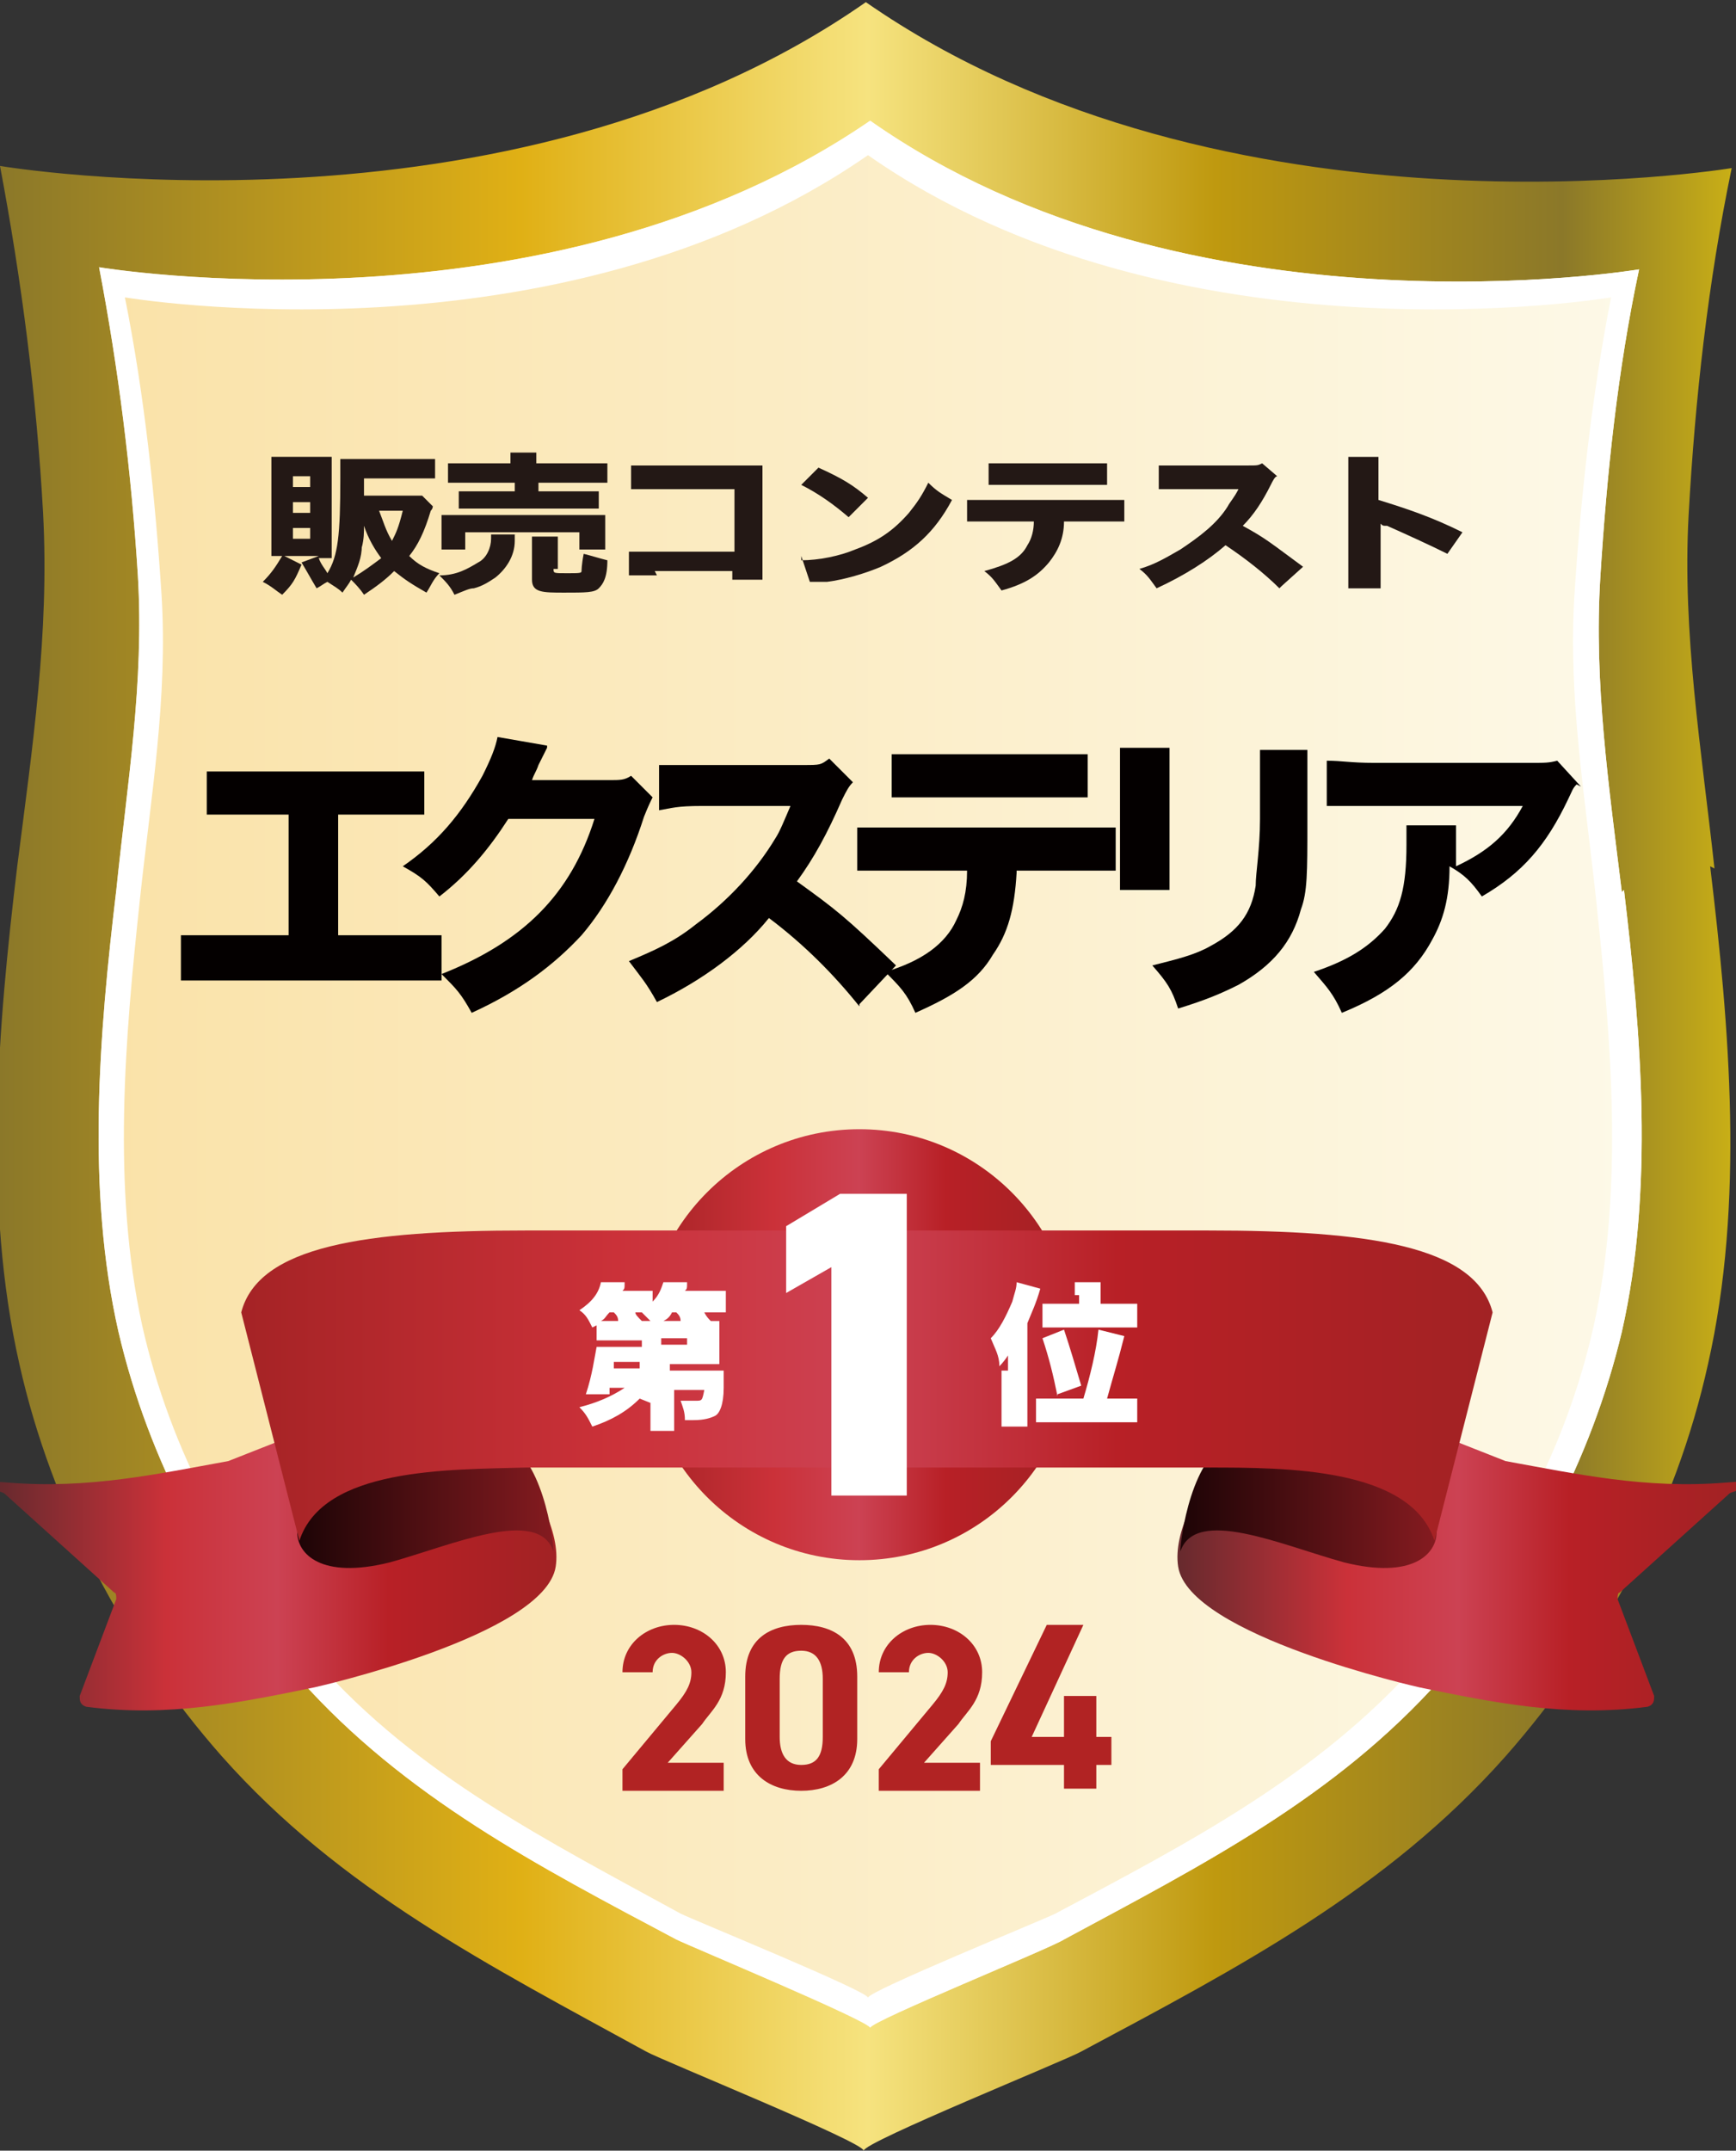 <?xml version="1.0" encoding="UTF-8"?>
<svg xmlns="http://www.w3.org/2000/svg" xmlns:xlink="http://www.w3.org/1999/xlink" version="1.1" viewBox="0 0 80.6 99.8">
  <rect x="0" y="0" width="80.6" height="99.8" fill="#333333" stroke="none"/>
  <defs>
    <style>
      .cls-1 {
        fill: url(#linear-gradient-4);
      }

      .cls-2 {
        fill: url(#linear-gradient-3);
      }

      .cls-3 {
        fill: url(#linear-gradient-2);
      }

      .cls-4 {
        fill: url(#_名称未設定グラデーション_36-2);
      }

      .cls-5 {
        fill: url(#linear-gradient);
      }

      .cls-6 {
        fill: #040000;
      }

      .cls-7 {
        fill: #231815;
      }

      .cls-8 {
        fill: #b12323;
      }

      .cls-9 {
        fill: #fff;
      }

      .cls-10 {
        fill: url(#_名称未設定グラデーション_201);
      }

      .cls-11 {
        fill: url(#_名称未設定グラデーション_36);
      }

      .cls-12 {
        fill: url(#_名称未設定グラデーション_88);
      }
    </style>
    <linearGradient id="_名称未設定グラデーション_201" data-name="名称未設定グラデーション 201" x1="0" y1="49.9" x2="80.6" y2="49.9" gradientUnits="userSpaceOnUse">
      <stop offset="0" stop-color="#cab016"/>
      <stop offset="0" stop-color="#8b7829"/>
      <stop offset=".3" stop-color="#e0b015"/>
      <stop offset=".5" stop-color="#f6e37f"/>
      <stop offset=".7" stop-color="#bf990f"/>
      <stop offset=".9" stop-color="#8b7829"/>
      <stop offset="1" stop-color="#cab016"/>
    </linearGradient>
    <linearGradient id="_名称未設定グラデーション_88" data-name="名称未設定グラデーション 88" x1="4.5" y1="49.9" x2="76.1" y2="49.9" gradientUnits="userSpaceOnUse">
      <stop offset="0" stop-color="#fae2a8"/>
      <stop offset="1" stop-color="#fdf9e8"/>
    </linearGradient>
    <linearGradient id="linear-gradient" x1="29.9" y1="62.4" x2="49.9" y2="62.4" gradientUnits="userSpaceOnUse">
      <stop offset="0" stop-color="#cf5437"/>
      <stop offset="0" stop-color="#a52325"/>
      <stop offset=".3" stop-color="#cb3139"/>
      <stop offset=".5" stop-color="#cc4253"/>
      <stop offset=".7" stop-color="#b82026"/>
      <stop offset="1" stop-color="#a22224"/>
    </linearGradient>
    <linearGradient id="linear-gradient-2" x1="0" y1="71.5" x2="25.8" y2="71.5" gradientUnits="userSpaceOnUse">
      <stop offset="0" stop-color="#682a2e"/>
      <stop offset=".3" stop-color="#cb3139"/>
      <stop offset=".5" stop-color="#cc4253"/>
      <stop offset=".7" stop-color="#b82026"/>
      <stop offset="1" stop-color="#a22224"/>
    </linearGradient>
    <linearGradient id="_名称未設定グラデーション_36" data-name="名称未設定グラデーション 36" x1="13.8" y1="69.7" x2="25.8" y2="69.7" gradientUnits="userSpaceOnUse">
      <stop offset="0" stop-color="#1d0406"/>
      <stop offset="1" stop-color="#851b20"/>
    </linearGradient>
    <linearGradient id="linear-gradient-3" x1="54.8" y1="71.5" x2="80.6" y2="71.5" xlink:href="#linear-gradient-2"/>
    <linearGradient id="_名称未設定グラデーション_36-2" data-name="名称未設定グラデーション 36" x1="54.8" y1="69.7" x2="66.7" y2="69.7" xlink:href="#_名称未設定グラデーション_36"/>
    <linearGradient id="linear-gradient-4" x1="11.2" y1="64.3" x2="69.3" y2="64.3" xlink:href="#linear-gradient"/>
  </defs>
  <!-- Generator: Adobe Illustrator 28.7.8, SVG Export Plug-In . SVG Version: 1.2.0 Build 200)  -->
  <g>
    <g id="_レイヤー_2">
      <g id="_販売コンテスト1位_xFF08_エクステリア_xFF09_" data-name="販売コンテスト1位_xFF08_エクステリア_xFF09_">
        <path class="cls-10" d="M79.6,40.3c-.6-5.5-1.5-10.9-1.2-16.4.3-5.4.9-10.8,2-16.1,0,0-23.5,3.9-40.2-7.7C23.6,11.7,0,7.7,0,7.7c1,5.3,1.7,10.7,2,16.1.3,5.6-.5,10.9-1.2,16.4-.9,7.5-1.6,15.6.1,23.1,1.5,6.7,4.9,13.1,9.4,18.2,5.5,6.2,12.4,9.7,19.7,13.7.7.4,10.1,4.2,10.1,4.6,0-.4,9.4-4.2,10.1-4.6,7.3-3.9,14.2-7.5,19.7-13.7,4.5-5.1,7.9-11.4,9.4-18.2,1.7-7.5,1-15.6.1-23.1Z"/>
        <path class="cls-12" d="M75.3,41.4c-.6-4.9-1.3-9.7-1-14.6.3-4.8.8-9.6,1.8-14.3,0,0-20.9,3.5-35.7-6.9C25.4,15.9,4.6,12.4,4.6,12.4c.9,4.7,1.5,9.5,1.8,14.3.3,5-.5,9.7-1,14.6-.8,6.7-1.4,13.9.1,20.5,1.4,6,4.4,11.6,8.4,16.1,4.9,5.5,11.1,8.7,17.5,12.1.6.3,9,3.8,9,4.1,0-.3,8.4-3.7,9-4.1,6.5-3.5,12.6-6.6,17.5-12.1,4-4.5,7-10.2,8.4-16.1,1.5-6.6.9-13.8.1-20.5Z"/>
        <path class="cls-9" d="M75.3,41.4c-.6-4.9-1.3-9.7-1-14.6.3-4.8.8-9.6,1.8-14.3,0,0-20.9,3.5-35.7-6.9C25.4,15.9,4.6,12.4,4.6,12.4c.9,4.7,1.5,9.5,1.8,14.3.3,5-.5,9.7-1,14.6-.8,6.7-1.4,13.9.1,20.5,1.4,6,4.4,11.6,8.4,16.1,4.9,5.5,11.1,8.7,17.5,12.1.6.3,9,3.8,9,4.1,0-.3,8.4-3.7,9-4.1,6.5-3.5,12.6-6.6,17.5-12.1,4-4.5,7-10.2,8.4-16.1,1.5-6.6.9-13.8.1-20.5ZM74,61.5c-1.3,5.8-4.2,11.2-8.1,15.6-4.7,5.3-10.7,8.4-16.9,11.7-.6.3-8.7,3.6-8.7,3.9,0-.3-8.1-3.6-8.7-3.9-6.2-3.4-12.2-6.4-16.9-11.7-3.9-4.4-6.8-9.8-8.1-15.6-1.4-6.4-.8-13.3-.1-19.8.5-4.7,1.3-9.3,1-14.1-.3-4.6-.8-9.3-1.7-13.8,0,0,20.1,3.4,34.5-6.6,14.3,10,34.5,6.6,34.5,6.6-.9,4.6-1.4,9.2-1.7,13.8-.3,4.8.5,9.4,1,14.1.7,6.5,1.3,13.4-.1,19.8Z"/>
        <g>
          <path class="cls-7" d="M20.1,23.4c0,.1,0,.2-.1.3-.3,1-.6,1.6-1,2.1.4.4.8.6,1.4.8-.3.3-.4.6-.6.9-.7-.4-1-.6-1.5-1-.4.4-.8.7-1.4,1.1-.2-.3-.4-.5-.6-.7-.1.2-.2.3-.4.6-.2-.2-.4-.3-.7-.5-.2.1-.3.2-.5.3-.3-.5-.4-.7-.7-1.2l.8-.3h-1.6l.8.4c-.3.7-.4.9-.9,1.4-.3-.2-.5-.4-.9-.6.4-.4.6-.7.9-1.2-.2,0-.3,0-.5,0,0-.3,0-.5,0-.7v-3.3c0-.2,0-.4,0-.6.2,0,.5,0,.7,0h1.4c.3,0,.5,0,.7,0,0,.2,0,.3,0,.6v3.5c0,.3,0,.4,0,.6-.2,0-.3,0-.6,0,.1.3.3.5.4.7.5-.8.6-1.8.6-4.4s0-.7,0-.9c.3,0,.6,0,1,0h2.4c.4,0,.7,0,1,0v.9c-.3,0-.6,0-1,0h-2.3v.8h2c.3,0,.5,0,.7,0l.5.5ZM13.6,22.6h.8v-.5h-.8v.5ZM13.6,23.8h.8v-.5h-.8v.5ZM13.6,25h.8v-.5h-.8v.5ZM16.8,25.3c0,.6-.2,1-.4,1.5.5-.3.9-.6,1.3-.9-.3-.4-.6-.9-.8-1.5,0,.3,0,.6-.1,1ZM17.6,23.7c.2.5.3.9.6,1.4.2-.4.3-.6.5-1.4h-1.2Z"/>
          <path class="cls-7" d="M23.9,24.8c0,0,0,.1,0,.3,0,.7-.4,1.3-.9,1.7-.3.2-.6.4-1,.5-.2,0-.4.1-.9.3-.2-.4-.4-.6-.7-.9.8,0,1.3-.3,1.8-.6.4-.2.6-.7.6-1.1s0-.1,0-.2h1.2ZM20.5,25.4c0-.2,0-.3,0-.5v-.5c0-.2,0-.4,0-.5.3,0,.5,0,.9,0h5.7c.4,0,.6,0,1,0,0,.1,0,.3,0,.5v.6c0,.2,0,.4,0,.5h-1.2v-.8h-5.3v.8h-1.1ZM23.7,21.5c0-.2,0-.3,0-.5h1.2c0,.1,0,.3,0,.5h0c0,0,2.2,0,2.2,0,.5,0,.8,0,1.1,0v.9c-.3,0-.6,0-1,0h-2.2v.4h1.9c.4,0,.6,0,.9,0v.8c-.2,0-.4,0-.9,0h-4.8c-.4,0-.6,0-.8,0v-.8c.2,0,.4,0,.8,0h1.8v-.4h-2.1c-.5,0-.7,0-1,0v-.9c.2,0,.6,0,1.1,0h2.1ZM25.7,26.4c0,.2,0,.2.6.2s.7,0,.7-.1c0,0,0-.3.1-.8.4.1.7.2,1.1.3,0,.8-.2,1.1-.4,1.3-.2.2-.6.2-1.6.2s-1.5,0-1.5-.6v-1.4c0-.3,0-.4,0-.6h1.2c0,.2,0,.3,0,.5v1Z"/>
          <path class="cls-7" d="M30.5,26.7c-.6,0-.8,0-1.3,0v-1.1c.4,0,.6,0,1.3,0h3.6v-2.9h-3.5c-.7,0-1,0-1.3,0v-1.1c.3,0,.6,0,1.3,0h3.7c.5,0,.8,0,1.1,0q0,.5,0,.8v3.5c0,.7,0,.8,0,1h-1.4v-.4h-3.6Z"/>
          <path class="cls-7" d="M38,21.7c1.1.5,1.6.8,2.3,1.4l-.9.9c-.7-.6-1.4-1.1-2.2-1.5l.8-.8ZM37.2,26c.8,0,1.8-.2,2.5-.5,1.1-.4,1.8-.9,2.5-1.7.4-.5.6-.8.9-1.4.4.4.6.5,1.1.8-.8,1.5-1.8,2.4-3.3,3.1-.7.3-1.7.6-2.5.7q-.2,0-.4,0c-.2,0-.2,0-.4,0l-.4-1.2Z"/>
          <path class="cls-7" d="M49.4,24.2c0,.8-.3,1.4-.7,1.9-.5.6-1.1,1-2.2,1.3-.3-.4-.4-.6-.8-.9,1.1-.3,1.7-.6,2-1.2.2-.3.3-.7.3-1.1h-1.9c-.6,0-.9,0-1.2,0v-1c.4,0,.6,0,1.2,0h4.8c.6,0,.9,0,1.3,0v1c-.4,0-.5,0-1.2,0h-1.6ZM45.8,21.5c.4,0,.6,0,1.2,0h3.1c.7,0,.9,0,1.3,0v1c-.3,0-.5,0-1.2,0h-3.1c-.6,0-.9,0-1.2,0v-1Z"/>
          <path class="cls-7" d="M59.4,27.3c-.7-.7-1.6-1.4-2.5-2-.8.7-1.9,1.4-3.2,2-.3-.4-.4-.6-.8-.9.7-.2,1.2-.5,1.9-.9.9-.6,1.7-1.2,2.2-2,.1-.2.3-.4.5-.8h-2.5c-.7,0-.9,0-1.2,0v-1.1c.3,0,.5,0,1,0h3.1c.5,0,.5,0,.7-.1l.7.6c-.1,0-.2.2-.3.4-.4.8-.8,1.4-1.3,1.9,1.1.6,1.3.8,2.8,1.9l-1,.9Z"/>
          <path class="cls-7" d="M62.6,27.3c0-.3,0-.5,0-1v-4.2c0-.5,0-.7,0-.9h1.4c0,.3,0,.4,0,.9v1.1c1.3.4,2.5.8,3.9,1.5l-.7,1c-.8-.4-1.9-.9-2.8-1.3-.2,0-.2,0-.3-.1v2c0,.4,0,.7,0,1h-1.4Z"/>
        </g>
        <g>
          <path class="cls-6" d="M15.4,43.4h3c1.2,0,1.5,0,2.1,0v2.1c-.5,0-1.1,0-2,0h-8.1c-.9,0-1.3,0-2,0v-2.1c.6,0,1,0,2.1,0h2.9v-5.6h-1.8c-.9,0-1.4,0-2,0v-2c.7,0,1,0,2.1,0h5.9c1.1,0,1.5,0,2.1,0v2q-.4,0-2,0h-2v5.6Z"/>
          <path class="cls-6" d="M25.4,34.7c0,0-.2.4-.4.8-.1.3-.2.4-.3.7h3.6c.5,0,.7,0,1-.2l1,1c-.1.2-.2.4-.4.9-.7,2.2-1.7,4.1-2.9,5.5-1.3,1.4-2.9,2.6-5.1,3.6-.5-.9-.7-1.1-1.4-1.8,3.8-1.5,6-3.7,7.1-7.2h-4c-.9,1.4-1.9,2.6-3.2,3.6-.6-.7-.8-.9-1.7-1.4,1.6-1.1,2.7-2.4,3.7-4.2.4-.8.6-1.3.7-1.8l2.3.4Z"/>
          <path class="cls-6" d="M39.9,46.7c-1.2-1.5-2.6-2.9-4.2-4.1-1.2,1.5-3.1,2.9-5.2,3.9-.5-.9-.7-1.1-1.3-1.9,1.2-.5,2.1-.9,3.1-1.7,1.5-1.1,2.8-2.5,3.7-4,.2-.3.4-.8.7-1.5h-4.1c-1.2,0-1.4.1-2,.2v-2.1c.4,0,.8,0,1.7,0h5c.8,0,.8,0,1.2-.3l1.1,1.1c-.2.2-.3.4-.5.8-.7,1.6-1.3,2.7-2.1,3.8,1.8,1.3,2.2,1.6,4.6,3.9l-1.7,1.8Z"/>
          <path class="cls-6" d="M47.2,40.5c-.1,1.7-.4,2.8-1.1,3.8-.7,1.2-1.8,1.9-3.6,2.7-.4-.9-.7-1.2-1.4-1.9,1.7-.5,2.8-1.3,3.3-2.4.3-.6.5-1.3.5-2.3h-3.1c-.9,0-1.4,0-2,0v-2c.6,0,1.1,0,2,0h7.9c1,0,1.4,0,2.1,0v2c-.6,0-.9,0-2,0h-2.6ZM41.3,35c.6,0,1,0,2,0h5.1c1.1,0,1.5,0,2.1,0v2c-.5,0-.8,0-2,0h-5.1c-.9,0-1.5,0-2,0v-2Z"/>
          <path class="cls-6" d="M54.3,34.8c0,.5,0,1,0,1.9v2.7c0,.9,0,1.6,0,1.9h-2.3c0-.5,0-1,0-2v-2.7c0-1.1,0-1.4,0-1.9h2.3ZM60.7,34.8c0,.5,0,.8,0,1.9v1.5c0,2.3,0,3.2-.3,4-.4,1.5-1.3,2.6-2.9,3.5-.8.4-1.5.7-2.8,1.1-.3-.9-.5-1.2-1.2-2,1.2-.3,2-.5,2.7-.9,1.3-.7,1.9-1.5,2.1-2.8,0-.6.2-1.7.2-3.1v-1.3c0-1.1,0-1.3,0-1.9h2.3Z"/>
          <path class="cls-6" d="M73.2,36.4c-.2.2-.2.3-.4.7-1,2.1-2.1,3.4-4,4.5-.5-.7-.8-1-1.5-1.4,0,1.5-.3,2.5-.8,3.4-.8,1.5-2,2.5-4.2,3.4-.4-.9-.7-1.2-1.3-1.9,1.5-.5,2.5-1.1,3.3-2,.7-.9,1-1.9,1-3.9s0-.6,0-.9h2.3c0,.3,0,.4,0,1.2,0,0,0,.3,0,.7,1.5-.7,2.4-1.5,3.1-2.8h-6.9c-.8,0-1.5,0-2.2,0v-2.1c.7,0,1.1.1,2.2.1h7.2c.8,0,.9,0,1.3-.1l1.1,1.2Z"/>
        </g>
        <g>
          <g>
            <circle class="cls-5" cx="39.9" cy="62.4" r="10"/>
            <g>
              <g>
                <g>
                  <path class="cls-3" d="M20.9,64.1c0-.2-.3-.3-.4-.2l-9.9,3.9h0c-3.3.6-6.5,1.3-10.2,1s-.5.3-.2.5l5.1,4.6c.1,0,.1.2.1.3l-1.7,4.5c0,.2,0,.4.3.5,3.8.5,7.2-.2,10.6-.9h0s10.7-2.4,11.2-5.6-4.8-8.5-4.8-8.5Z"/>
                  <path class="cls-11" d="M23.3,66.7c-.4,0-.7.1-.9.1h-4.1c-2.1,0-4.5,3.4-4.5,4.3,0,1,1.1,2.2,4.3,1.4,2.9-.8,6.9-2.6,7.6-.5,0-.5-.5-4.6-2.5-5.2Z"/>
                </g>
                <g>
                  <path class="cls-2" d="M59.6,64.1c0-.2.3-.3.4-.2l9.9,3.9h0c3.3.6,6.5,1.3,10.2,1s.5.3.2.5l-5.1,4.6c-.1,0-.1.2-.1.3l1.7,4.5c0,.2,0,.4-.3.5-3.8.5-7.2-.2-10.6-.9h0s-10.7-2.4-11.2-5.6,4.8-8.5,4.8-8.5Z"/>
                  <g>
                    <path class="cls-4" d="M57.2,66.7c.4,0,.7.1.9.1h4.1c2.1,0,4.5,3.4,4.5,4.3,0,1-1.1,2.2-4.3,1.4-2.9-.8-6.9-2.6-7.6-.5,0-.5.5-4.6,2.5-5.2Z"/>
                    <path class="cls-1" d="M56.2,57.1h-15.9s-15.9,0-15.9,0c-7.4,0-12.4.7-13.2,3.8l2.7,10.6c1.1-3.4,6.9-3.3,10.5-3.4h0s11.9,0,11.9,0h19.8c3.6,0,9.4,0,10.5,3.4l2.7-10.6c-.8-3.1-5.8-3.8-13.2-3.8Z"/>
                  </g>
                </g>
              </g>
              <g>
                <path class="cls-9" d="M29.7,64.9c-.6.6-1.3,1-2.2,1.3-.2-.4-.3-.6-.6-.9.8-.2,1.5-.5,2.1-.9h-.7c0,.1,0,.1,0,.3h-1.1c.3-.9.4-1.7.5-2.2.1,0,.3,0,.7,0h1.4v-.3h-1.5c-.3,0-.4,0-.6,0v-.7q0,0-.2.1c-.2-.4-.3-.6-.6-.8.6-.4.9-.8,1-1.3h1.1c0,.3,0,.3-.1.4h.7c.3,0,.5,0,.7,0v.5c.3-.3.4-.6.5-.9h1.1c0,.3,0,.3-.1.4h1.1c.4,0,.5,0,.8,0v1c-.2,0-.4,0-.7,0h-.3c.1.2.2.3.3.4.2,0,.2,0,.4,0,0,.1,0,.3,0,.6v.9c0,.3,0,.4,0,.5-.2,0-.4,0-.7,0h-1.6v.3h1.9c.3,0,.5,0,.6,0,0,.2,0,.4,0,.8,0,.8-.2,1.2-.4,1.3-.2.1-.5.2-1,.2s-.2,0-.4,0c0-.4-.1-.6-.2-.9.2,0,.5,0,.7,0,.3,0,.3,0,.4-.5h-1.4v1.1c0,.4,0,.6,0,.8h-1.1c0-.2,0-.3,0-.6v-.7ZM28.7,61.3c0-.2-.1-.3-.2-.4h-.2c-.2.2-.2.3-.4.4.1,0,.2,0,.4,0h.4ZM29.7,63.2h-1.2q0,.1,0,.3h1.2v-.3ZM30.2,61.3c-.2-.2-.3-.3-.4-.4h-.3c0,.1.1.2.3.4h.5ZM31.6,61.3c0-.2-.1-.3-.2-.4h-.2c-.1.2-.2.3-.4.4h.8ZM30.7,62.4h1.2v-.3h-1.2v.3Z"/>
                <path class="cls-9" d="M42.1,69.4h-3.5v-10.6l-2.1,1.2v-3.1l2.5-1.5h3.1v14Z"/>
                <path class="cls-9" d="M46.8,63.6c0-.1,0-.4,0-.7q-.2.3-.4.5c0-.5-.2-.8-.4-1.3.4-.4.7-1,1-1.7.1-.4.2-.6.2-.9l1.1.3c-.2.7-.4,1.1-.6,1.6v4c0,.3,0,.5,0,.8h-1.2c0-.3,0-.5,0-.8v-1.8ZM50.3,64.9c.3-1,.6-2.2.7-3.2l1.2.3c-.3,1.2-.5,1.8-.8,2.9h.5c.4,0,.6,0,.9,0v1.1c-.3,0-.5,0-.9,0h-2.9c-.4,0-.7,0-.9,0v-1.1c.2,0,.5,0,.9,0h1.4ZM49.9,60.1c0-.3,0-.4,0-.6h1.2c0,.1,0,.3,0,.6v.4h.8c.4,0,.6,0,.9,0v1.1c-.2,0-.5,0-.9,0h-2.6c-.4,0-.7,0-.9,0v-1.1c.2,0,.4,0,.9,0h.8v-.4ZM49.1,64.8c-.2-1-.4-1.8-.7-2.7l1-.4c.3.9.5,1.6.8,2.6l-1.1.4Z"/>
              </g>
            </g>
          </g>
          <g>
            <path class="cls-8" d="M33.6,83.1h-4.7v-1l2.5-3c.5-.6.7-1,.7-1.5s-.5-.9-.9-.9-.9.3-.9.9h-1.4c0-1.3,1.1-2.2,2.4-2.2s2.4.9,2.4,2.2-.7,1.8-1.1,2.4l-1.6,1.8h2.6v1.3Z"/>
            <path class="cls-8" d="M39.8,80.7c0,1.7-1.2,2.4-2.6,2.4s-2.6-.7-2.6-2.4v-2.9c0-1.8,1.2-2.4,2.6-2.4s2.6.6,2.6,2.4v3ZM37.2,76.6c-.7,0-1,.4-1,1.3v2.7c0,.8.3,1.3,1,1.3s1-.4,1-1.3v-2.7c0-.8-.3-1.3-1-1.3Z"/>
            <path class="cls-8" d="M45.5,83.1h-4.7v-1l2.5-3c.5-.6.7-1,.7-1.5s-.5-.9-.9-.9-.9.3-.9.9h-1.4c0-1.3,1.1-2.2,2.4-2.2s2.4.9,2.4,2.2-.7,1.8-1.1,2.4l-1.6,1.8h2.6v1.3Z"/>
            <path class="cls-8" d="M50.3,75.4l-2.4,5.2h1.5v-1.9h1.5v1.9h.7v1.3h-.7v1.1h-1.5v-1.1h-3.4v-1.1l2.6-5.4h1.7Z"/>
          </g>
        </g>
      </g>
    </g>
  </g>
</svg>